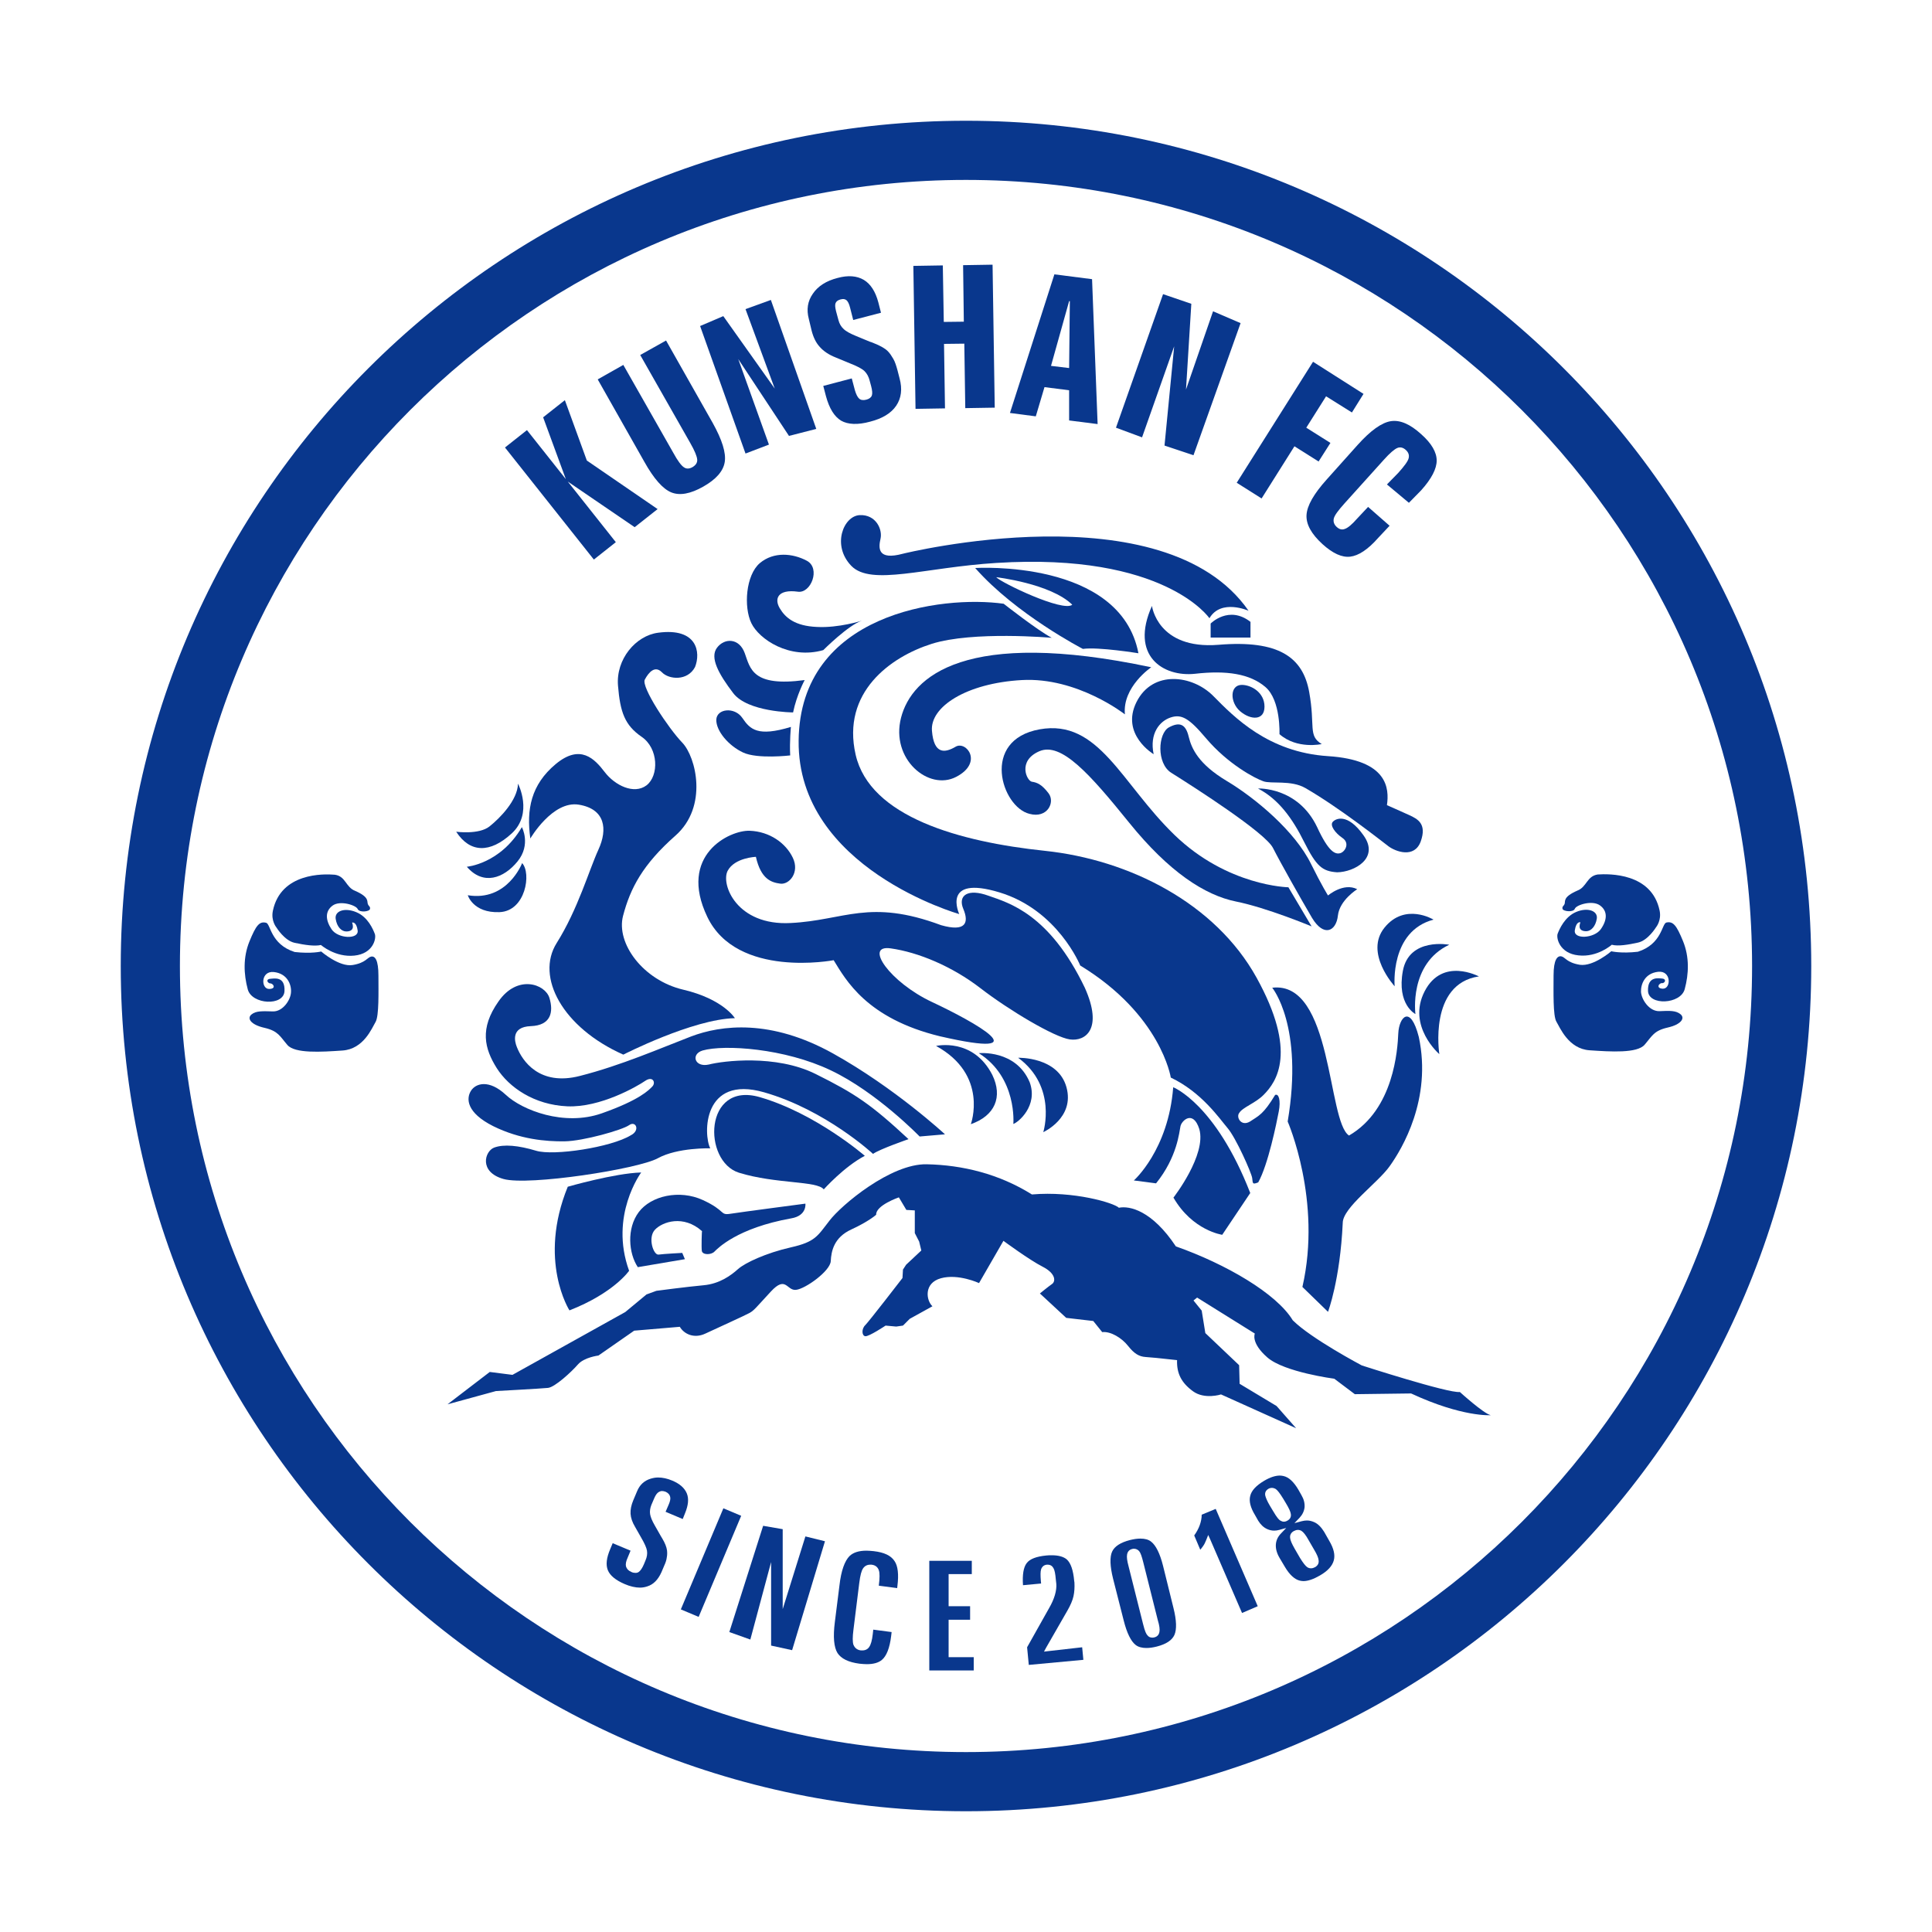 <svg version="1.1" xmlns="http://www.w3.org/2000/svg" xmlns:xlink="http://www.w3.org/1999/xlink" x="0px" y="0px"
	 viewBox="0 0 800 800" style="enable-background:new 0 0 800 800;" xml:space="preserve">
<style type="text/css">
	.st0{fill:#09378D;}
</style>
<path class="st0" d="M400,50C206.7,50,50,206.7,50,400s156.7,350,350,350s350-156.7,350-350S593.3,50,400,50z M400,725.5
	C220.2,725.5,74.5,579.8,74.5,400S220.2,74.5,400,74.5S725.5,220.2,725.5,400S579.8,725.5,400,725.5z"/>
<g>
	<path class="st0" d="M364.6,223.1c0.9-3.9-1.9-10.1-8.6-9.8c-6.7,0.3-11.7,12.5-3.5,21c8.2,8.5,30.6,0.6,60.1-1.2
		c69.7-4.4,88.2,22.9,88.2,22.9c4.8-8.2,16.2-3.1,16.2-3.1c-35-50.5-143.2-23.6-143.2-23.6C363.4,232.1,363.7,227,364.6,223.1z"/>
	<path class="st0" d="M517.8,257.5c-9-7-16.5,0.7-16.5,0.7v5.8h16.5V257.5z"/>
	<path class="st0" d="M403.8,235.2c16.9,19.2,44.6,33.5,44.6,33.5c6.4-0.9,23,1.8,23,1.8C463.9,231.4,403.8,235.2,403.8,235.2z
		 M412.5,239c0,0,22.5,2.6,31.5,11.4C440.2,253.6,414.6,241.3,412.5,239z"/>
	<path class="st0" d="M523.2,453.4c5.5-5.5,14.1-17.9-2.9-48.6s-52.5-48.8-87.7-52.5s-72.4-14-78.3-39.8s14.4-40.5,31.5-45.9
		s49.7-2.5,49.7-2.5c-5.9-3.1-19.9-14.1-19.9-14.1c-25.6-3.6-84.4,3.9-84.9,56.7c-0.6,52.8,66.5,71.8,66.5,71.8s-7.6-16.3,16.6-9
		c24.2,7.3,33.5,30.3,33.5,30.3c33.5,20.4,37.5,46.4,37.5,46.4c12.8,6.1,20.1,16.9,23.5,20.9c3.4,3.9,9.9,18.5,10.2,20.7
		c0.3,2.2,0,2.8,2.5,1.8c4.1-7.3,7.6-24.6,8.5-29.3c0.9-4.7,0-7.6-1.5-6.9c-4.9,8.1-6.8,8.6-10.4,11c-3.7,2.2-5.8-1.8-4.5-3.5
		C514.5,458.5,519.7,456.9,523.2,453.4z"/>
	<path class="st0" d="M330.3,245c5.5,0.9,9.6-9.7,3.8-12.8c-5.8-3.1-13.7-3.9-19.5,1c-5.8,5-6.7,18.1-3.5,24.8
		c3.2,6.7,15.8,15.2,29.8,11.2c0,0,10.4-10.4,16-12.2c0,0-9.6,3.1-18.7,2.6c-9-0.4-13-3.8-15.3-7.7
		C320.5,247.9,322.1,243.9,330.3,245z"/>
	<path class="st0" d="M296.9,268.2c-3.1,4.1,0.7,10.9,6.7,18.8c6,7.9,24.8,8,24.8,8c1.5-7.3,4.8-13.4,4.8-13.4
		c-21.6,2.9-22.5-4.7-24.8-11.1C306.1,264.1,300,264.1,296.9,268.2z"/>
	<path class="st0" d="M307.4,297.3c-3.2-4.7-10.6-3.9-10.8,0.7c-0.1,4.7,5.1,10.8,11.1,13.6c6,2.8,19.5,1.2,19.5,1.2
		c-0.3-5.8,0.3-11.8,0.3-11.8C313.7,305.2,310.6,302,307.4,297.3z"/>
	<path class="st0" d="M267.7,325.2c-5.2,3.9-13.1,0-17.3-5.5s-10.1-11.8-20.3-3.3s-12.2,18.8-10.5,30.8c0,0,9.2-15.8,20.1-14
		s12,10.1,8.1,18.6s-8.5,24.7-17.3,38.7s2.4,35,27.6,46.2c0,0,28.7-14.7,46.2-15.1c0,0-4.8-7.9-21.4-11.8S255,390.6,258,379.2
		s8.1-21.2,21.7-33.2s8.5-32.6,2.8-38.5s-17.1-23.1-15.5-26.1s4.2-6,7.1-3s10.6,3.7,13.7-2.2c2.4-6,1-16.4-15.3-14.2
		c-9.2,1.2-17.5,10.9-16.6,21.9s2.8,16.4,9.8,21.2S272.9,321.2,267.7,325.2z"/>
	<path class="st0" d="M211.9,345.1c9-8.3,2.6-20.6,2.6-20.6c-0.2,6.8-7.4,14.2-11.8,17.7s-13.8,2.2-13.8,2.2
		C194.6,353.2,202.9,353.4,211.9,345.1z"/>
	<path class="st0" d="M214.3,356.7c5.7-7,1.8-14.2,1.8-14.2c-9,15.3-22.8,16.4-22.8,16.4C200.1,366.8,208.6,363.7,214.3,356.7z"/>
	<path class="st0" d="M206.8,377.7c10.9-0.4,13.3-16.2,9.4-20.3c0,0-6.1,16-22.5,13.3C193.7,370.7,195.9,378.1,206.8,377.7z"/>
	<path class="st0" d="M290.9,435c9-2.6,34.1-0.9,53.1,8.2c19,9,36.8,27.4,36.8,27.4l10.5-0.9c0,0-20.7-19.2-46.4-33.5
		c-25.7-14.3-46.2-11.8-58.8-7c-12.5,4.8-29,12-45.9,16.3c-16.9,4.4-24-6.3-26.2-12c-0.9-2.2-2.5-8.3,5.8-8.6
		c8.3-0.3,9.5-5.8,7.7-11.7c-1.8-5.8-13.3-9.8-21.1,1.5c-7.9,11.2-5.8,19.5-0.7,27.6c5.1,8,15.5,15.2,29.2,15.8
		c13.7,0.6,29-8.3,32.2-10.5s4.5,0.6,3.1,2.2c-1.5,1.6-5.4,5.7-21,11.2c-15.6,5.5-33-1.3-39.8-7.7c-6.9-6.4-12.4-4.8-14.4-1.6
		c-2,3.2-1.9,9,9.2,14.6c11.1,5.5,21.9,6.4,29.6,6.3c7.7-0.1,23.9-4.7,26.7-6.7c2.8-2,4.7,2.2,0.7,4.2c-8.2,5-31.9,8.6-39.2,6.4
		c-7.3-2.2-13.4-2.8-17.4-1.3c-3.9,1.5-6.4,10.1,3.9,13c10.4,2.9,55.7-4.1,63.9-8.6c8.2-4.5,21.7-4.1,21.7-4.1
		c-2.9-5.7-3.2-30.5,22.3-23.2c25.5,7.3,45.1,25.5,45.1,25.5c2.8-2,14.7-6.1,14.7-6.1c-15.5-14.4-22-18.8-38.5-27
		c-16.5-8.2-38.4-5.4-44.2-3.9C287.6,442.1,286,436.5,290.9,435z"/>
	<path class="st0" d="M341.1,492.5c0,0,8.4-9.4,17-13.9c0,0-20.3-17.6-43.5-24.3c-23.2-6.7-23.7,26.6-8.6,31.3
		C321.2,490.3,338.4,488.9,341.1,492.5z"/>
	<path class="st0" d="M235.1,491.4c-12.5,30.6,0.7,51.2,0.7,51.2c18.4-7.2,24.7-16.4,24.7-16.4c-8.3-22.8,5-40.7,5-40.7
		C254.5,485.8,235.1,491.4,235.1,491.4z"/>
	<path class="st0" d="M290.6,517.9c0.2,1.8,3.8,1.8,5.2,0.4s9.5-9.8,31.8-13.8c6.6-1.1,5.9-6.1,5.9-6.1s-26.7,3.5-31.1,4.2
		s-1.8-1.3-11.4-5.7s-21.4-1.8-26.5,5s-4.2,17.1-0.4,22.8l19.5-3.3l-1.1-2.6c0,0-7.7,0.4-9.8,0.7s-4.6-7-1.5-10.3s11.8-6.3,19.5,0.6
		C290.6,509.7,290.4,516.2,290.6,517.9z"/>
	<path class="st0" d="M449.2,409c-14.7-30.6-31.4-35.1-39.9-38.1c-8.5-3.1-12.8-0.2-10.4,5.5c2.4,5.7,1,9.6-9.2,6.7
		c-29.8-11.1-40-2-62.3-0.9c-22.3,1.2-29-16-26.1-21.6c2.9-5.5,11.7-5.8,11.7-5.8c2.1,9.3,6.4,10.6,10.1,11.1s8.1-4.6,5.2-10.7
		s-9.6-10.9-17.9-11.2s-29.8,10.1-17.5,35.7s52.3,17.9,52.3,17.9c5,8.1,13.6,24.1,44,31.5c42.7,9.8,14-6.1-3.3-14.2
		s-28.4-23.8-17.1-22.2c11.4,1.6,25.4,7.4,37.2,16.5s30.6,20.3,37,21.2S456.9,426.2,449.2,409z"/>
	<path class="st0" d="M441.6,450.2c-3.5-12.7-20-12.2-20-12.2c16.3,12,10.4,30.8,10.4,30.8S445.1,462.9,441.6,450.2z"/>
	<path class="st0" d="M426.4,448.2c-5.7-13.7-21.1-12.1-21.1-12.1c16,10.1,14.3,29.3,14.3,29.3C421.6,464.8,429.9,457.9,426.4,448.2
		z"/>
	<path class="st0" d="M410.9,445.1c-8-15.6-23.3-12-23.3-12c21.9,12,14.4,32.4,14.4,32.4C412,462,415.3,454.2,410.9,445.1z"/>
	<path class="st0" d="M506.1,511.3l11.6-17.3c-14.4-37-31.9-43.8-31.9-43.8c-2,26-16.3,38.6-16.3,38.6l9.2,1.2
		c8.8-10.9,9.6-21.3,10.1-23.6c0.4-2.3,5.2-7,7.8,1.1c3.1,10.7-10.7,28.4-10.7,28.4C493.8,509.6,506.1,511.3,506.1,511.3z"/>
	<path class="st0" d="M549.9,543.2c0,0,5-13.1,6.1-36.8c0-6.4,14.6-16.6,19.5-23.6c5-7,17.5-27.7,12-53.4c-3.5-13.7-8.2-8.2-8.5-1.5
		c-0.3,6.7-1.8,31.5-20.4,42.3c-9-5.8-6.7-64.2-31.8-61.2c0,0,13.1,15.8,6.4,55.4c0,0,14.3,32.7,6.1,68.5L549.9,543.2z"/>
	<path class="st0" d="M593.6,380.8c0,0-11.8-7.2-20.3,3.3s4.2,24.3,4.2,24.3S575.4,385.6,593.6,380.8z"/>
	<path class="st0" d="M580.9,402c-2.6,14,5.2,17.9,5.2,17.9s-2.8-20.8,14-28.7C600.2,391.2,583.5,388,580.9,402z"/>
	<path class="st0" d="M589.9,410.5c-7.4,14.4,6.1,26,6.1,26s-4.6-29.1,16.4-32.2C612.4,404.4,597.3,396.1,589.9,410.5z"/>
	<path class="st0" d="M477,250.9c-9.3,20.7,4.7,29.5,17.8,28.1c13.1-1.5,22.8,0,29.2,5.5c6.4,5.5,5.8,19.5,5.8,19.5
		c7.3,6.4,17.5,4.1,17.5,4.1c-5.8-3.5-2.6-7.3-5.2-21.6c-2.6-14.3-12.5-21.6-37.6-19.5C479.3,269,477,250.9,477,250.9z"/>
	<path class="st0" d="M523.6,292.6c0-5.9-5.5-9-9.4-9c-5,0-5,7.2-0.7,10.9S523.6,298.5,523.6,292.6z"/>
	<path class="st0" d="M373.1,297.2c-4.4,17.1,11.4,30.4,22.8,24.5s4.2-15.1-0.2-12.5s-9,3.3-9.8-6.6s14.2-19.7,37.2-21
		s42.7,14.2,42.7,14.2c-1.1-11.4,10.9-19.5,10.9-19.5C399.8,260,377.5,280.1,373.1,297.2z"/>
	<path class="st0" d="M430.3,311.1c9.1-4,20.9,9.3,37.3,29.6s31.3,30,44.2,32.6s31.3,10.3,31.3,10.3l-9.6-16.2
		c0,0-25.2-0.4-47.2-21.7S455,297.6,430.5,302c-24.6,4.4-15.8,32.2-4.2,35c7.4,2,10.7-4.8,7.9-8.5s-4.8-4.5-6.9-4.8
		S421.2,315.1,430.3,311.1z"/>
	<path class="st0" d="M549.9,313.1c-24.8-1.6-38.9-16.2-47.5-24.9s-25.1-10.9-31.8,2.5c-6.7,13.4,7.1,21.6,7.1,21.6
		c-1.8-8.6,2.5-13.7,7-15.2c4.5-1.5,7.6,0.2,14.6,8.5c9.3,11,20.6,16.8,23.8,17.9c3.2,1.2,11.5-0.6,17.4,2.8
		c14.2,8.2,31.5,21.9,34.4,24.1c2.9,2.2,10.8,5.2,13.4-2c2.6-7.3-1.3-9.3-4.8-10.9c-3.5-1.6-9.2-4.1-9.2-4.1
		C575.3,326.5,574.7,314.7,549.9,313.1z"/>
	<path class="st0" d="M554,379.1c0.7-6.4,8-10.9,8-10.9c-5.7-2.9-12.1,2.6-12.1,2.6s-2.6-4.1-7-13c-6.7-13.7-23.2-27.4-34.9-34.4
		s-14.6-13.4-15.8-18.4c-1.2-5-3.6-6.3-8.2-3.8c-4.5,2.5-5.2,14.9,1,18.8c9.9,6.2,38.9,24.8,42.1,31.1c3.2,6.3,11.5,21,16.2,29
		C548.2,388.2,553.3,385.6,554,379.1z"/>
	<path class="st0" d="M564.6,345.9c-6.7-9.5-11.7-6.9-12.8-5.5s0.9,4.4,4.1,6.6c3.2,2.2,1,5.8-1,6.3s-4.7-0.4-9.5-10.8
		c-8-16.8-24.5-16-24.5-16c8.5,4.4,14.3,12.4,19.2,22.3c5,9.9,7.4,12,13.6,12.4C560.7,361.1,571.4,355.4,564.6,345.9z"/>
	<path class="st0" d="M122,390.4c4.2,0.9,8.3,1.5,10.9,0.9c0,0,5.9,5.2,13.8,4.4s9.2-7.2,8.5-9s-2.8-7-7.7-9c-4.8-2-9-0.5-8.5,2.8
		s2.4,5.2,4.4,5.2s3.4-0.9,2.4-3.7c0,0,1.8-0.5,2.3,3.3s-8.2,3.4-10.8-0.5s-2.7-7.5,0.4-9.8s9.7-0.2,10.4,1.4s4.9,1.1,5.1,0
		s-0.5-1-0.9-2.1s0.7-2.8-5.2-5.4c-4-1.5-3.9-6.1-8.5-6.7c-4.7-0.4-22.3-0.8-25.6,14.9c-0.9,4.2,1.5,7,1.5,7S117.8,389.5,122,390.4z
		"/>
	<path class="st0" d="M153.7,396.1c-1.6,0.3-2.2,2.6-7.7,3.5c-5.5,0.9-13-5.6-13-5.6s-4,1-11,0.2c-10-3.2-9.9-11.6-11.8-12.1
		c-2.8-0.7-4.2,1.1-6.9,7.7s-2.4,13.6-0.7,19.9s14.9,7,15.2,0.7s-4.3-5.2-5.9-5.1s-1.5,1.4-0.2,1.9c1.4-0.2,3,2.3-0.3,2.3
		c-3.4,0-3.5-7.6,2-7c5.5,0.6,7.3,5.1,7.1,8.3c-0.1,3.2-3.4,8.2-7.6,8c-4.2-0.1-6.9-0.3-8.8,1.3c-1.9,1.6-0.3,4.2,5.4,5.5
		s6.4,3.5,9.5,7.1c3.1,3.6,14,2.9,22.8,2.3c8.8-0.6,12.2-9.3,13.7-11.8c1.5-2.5,1.2-12.7,1.2-19.2S155.3,395.8,153.7,396.1z"/>
	<path class="st0" d="M653.6,395.6c7.9,0.9,13.8-4.4,13.8-4.4c2.6,0.7,6.8,0,10.9-0.9s7.4-6.3,7.4-6.3s2.4-2.8,1.5-7
		c-3.3-15.6-20.9-15.2-25.6-14.9c-4.6,0.7-4.5,5.2-8.5,6.7c-5.9,2.6-4.9,4.3-5.2,5.4c-0.4,1.1-1.1,1-0.9,2.1s4.5,1.6,5.1,0
		s7.2-3.7,10.4-1.4s3.1,5.9,0.4,9.8s-11.4,4.4-10.8,0.5s2.3-3.3,2.3-3.3c-1,2.8,0.4,3.7,2.4,3.7s3.9-2,4.4-5.2s-3.7-4.8-8.5-2.8
		c-4.8,2-7,7.2-7.7,9S645.8,394.8,653.6,395.6z"/>
	<path class="st0" d="M688.5,407.1c1.3-0.4,1.3-1.8-0.2-1.9s-6.1-1.1-5.9,5.1s13.5,5.6,15.2-0.7s2-13.3-0.7-19.9s-4.1-8.3-6.9-7.7
		c-1.9,0.5-1.8,8.9-11.8,12.1c-7,0.8-11-0.2-11-0.2s-7.4,6.4-13,5.6c-5.5-0.9-6.1-3.2-7.7-3.5c-1.6-0.3-3.2,1.3-3.2,7.9
		s-0.3,16.8,1.2,19.2c1.5,2.5,5,11.2,13.7,11.8c8.8,0.6,19.7,1.3,22.8-2.3c3.1-3.6,3.8-5.8,9.5-7.1s7.3-3.9,5.4-5.5
		c-1.9-1.6-4.5-1.5-8.8-1.3c-4.2,0.1-7.4-4.8-7.6-8c-0.1-3.2,1.6-7.7,7.1-8.3c5.5-0.6,5.4,7,2,7C685.4,409.3,687,406.8,688.5,407.1z
		"/>
	<path class="st0" d="M563.9,565.4c0,0-21-11.1-28.6-18.7c-6.7-11.1-27.7-23.3-48.4-30.6c-9.9-14.9-19.2-16.9-23.6-16
		c-2-2-18.7-7-36-5.5c-13.6-8.5-28.7-12.2-43.6-12.5c-14.9-0.3-35.3,16.9-40.2,23.3c-5,6.4-5.8,8.8-16,11.1c-10.2,2.3-19,6.4-21.9,9
		s-7.6,6.1-14.3,6.7c-6.7,0.6-19.5,2.3-19.5,2.3l-4.1,1.5l-8.8,7.3l-46.7,26l-9.4-1.2l-17.5,13.4l20.1-5.5c0,0,18.6-1,21.5-1.3
		s9.8-6.7,12.4-9.7s8.5-3.7,8.5-3.7l14.8-10.3l18.9-1.6c1.6,2.8,5.7,5.1,10.6,2.8s16.2-7.4,18.2-8.5s2.6-2.1,8.9-8.9
		s6.5-0.3,10.4-0.7s14.2-7.8,14.4-11.9s1.3-9.8,8.5-13.1s10.3-6.1,10.3-6.1c-0.2-3.9,9.4-7.2,9.4-7.2l3.1,5.2l3.5,0.2v9.4l1.8,3.5
		l0.9,3.7l-6.3,5.9l-1.3,2l-0.2,3.5c0,0-13.8,17.9-15.4,19.5c-1.6,1.5-1.5,4.4,0,4.6c1.5,0.2,8.4-4.4,8.4-4.4l4.4,0.4l2.8-0.4
		l2.8-2.8l9.4-5.2c-2.6-2.4-3.7-9.6,3.5-11.6s15.8,2,15.8,2l10.1-17.5c0,0,10.7,7.9,16.2,10.7s5.5,6.1,3.9,7.2s-5,3.9-5,3.9
		l10.9,10.1l11.2,1.3l3.7,4.6c3.5-0.4,8.1,2.4,10.7,5.7s4.6,4.4,7.2,4.6s5.2,0.4,13.1,1.3c-0.2,5.5,1.8,9.4,6.6,12.9
		s11.6,1.3,11.6,1.3l31.1,14l-8.1-9.2l-15.3-9.2l-0.2-7.7L499.1,552l-1.5-9.3l-3.4-4.2l1.5-1.2l23.9,14.9c0,0-1.8,3.8,5.2,9.9
		s27.7,8.8,27.7,8.8l8.5,6.4l23.3-0.3c21.3,9.9,33,9,33,9c-2.9-0.6-12.8-9.6-12.8-9.6C599.8,577,563.9,565.4,563.9,565.4z"/>
	<path class="st0" d="M274.2,637c-0.3-0.5-0.5-0.8-0.6-1l-2.5-4.4c-1.1-1.9-1.7-3.4-1.9-4.6c-0.2-1.2,0-2.5,0.5-3.8l1.2-2.8
		c0.6-1.4,1.2-2.2,1.9-2.6c0.4-0.2,0.8-0.4,1.3-0.4c0.5,0,0.9,0.1,1.5,0.3c1.1,0.5,1.7,1.2,1.9,2.1c0.2,0.8,0,1.8-0.6,3.2l-1.3,3
		l7.1,3l1-2.5c1.3-3.2,1.6-5.9,0.7-8.1c-0.9-2.2-2.9-4-6-5.3c-2.1-0.9-4.1-1.3-5.9-1.3c-1.1,0-2.1,0.2-3.1,0.5
		c-2.6,0.8-4.5,2.5-5.6,5.2l-1.6,3.8c-0.8,1.9-1.2,3.8-1.1,5.5c0.1,1.7,0.7,3.5,1.9,5.5l2.5,4.4c1.4,2.4,2.2,4.2,2.4,5.4
		c0.2,1.3,0,2.6-0.6,4l-0.7,1.7c-0.7,1.6-1.4,2.6-2.1,3.1c-0.4,0.3-0.9,0.4-1.4,0.4c-0.5,0-1.1-0.1-1.7-0.4
		c-1.2-0.5-1.9-1.3-2.2-2.3c-0.2-0.9,0-2.1,0.7-3.6l1.2-2.9l-7.4-3.1l-1,2.4c-1.6,3.7-1.9,6.6-1,8.8c0.9,2.2,3.2,4.1,6.9,5.7
		c2.3,1,4.5,1.5,6.4,1.5c1.1,0,2.1-0.2,3-0.5c2.6-0.8,4.5-2.8,5.9-5.9l1.1-2.6c0.6-1.3,1-2.5,1.1-3.5c0.2-1,0.2-1.9,0.1-2.9
		C276,640.6,275.4,639,274.2,637z"/>
	<polygon class="st0" points="272.6,611.9 272.6,611.9 272.6,611.9 	"/>
	
		<rect x="271.5" y="643.1" transform="matrix(0.388 -0.922 0.922 0.388 -416.361 667.215)" class="st0" width="45.4" height="8"/>
	<path class="st0" d="M361.8,642.3c-1.1-0.1-2.1-0.2-3-0.2c-3.1,0-5.4,0.7-7,2.2c-2,2-3.5,6-4.2,12.2l-1.9,15.1
		c-0.8,6.2-0.4,10.5,1.1,12.9c1.5,2.3,4.5,3.8,9.1,4.4c1.1,0.1,2.1,0.2,3,0.2c2.8,0,4.9-0.6,6.3-1.8c1.9-1.6,3.2-4.9,3.8-9.8
		l0.2-1.7l-7.6-1l-0.2,1.8c-0.3,2.7-0.8,4.4-1.5,5.4c-0.6,0.9-1.6,1.4-2.8,1.4c-0.2,0-0.4,0-0.6,0c-1.9-0.2-2.7-1.4-3.1-2.3
		c-0.4-1.2-0.4-3.2,0-6.3l2.4-19.3c0.4-3.2,0.9-5.1,1.6-6.1c0.7-1,1.7-1.5,2.9-1.5c0.2,0,0.4,0,0.6,0c1.9,0.2,2.7,1.4,3,2.3
		c0.4,1.1,0.4,3.2,0,6.3l0,0.1l7.6,1l0.1-0.9c0.6-4.8,0.2-8.3-1.2-10.3C368.9,644.1,366.1,642.8,361.8,642.3z"/>
	<polygon class="st0" points="392.8,686.2 392.8,685.3 392.8,671.5 392.8,670.7 393.6,670.7 401.7,670.7 401.7,665.1 393.6,665.1 
		392.8,665.1 392.8,664.3 392.8,652.7 392.8,651.8 393.6,651.8 402.4,651.8 402.4,646.3 384.8,646.3 384.8,691.7 403.2,691.7 
		403.2,686.2 393.6,686.2 	"/>
	<polygon class="st0" points="435.6,644 435.6,644 435.6,644 	"/>
	<path class="st0" d="M434,683.7l-1.7,0.2l0.8-1.5l8.9-15.5c1.2-2.1,2.1-4.1,2.5-5.9c0.4-1.8,0.5-3.7,0.4-5.7l-0.1-0.7
		c-0.4-4.4-1.4-7.4-3.1-8.9c-1.3-1.1-3.4-1.7-6.2-1.7c-0.7,0-1.5,0-2.3,0.1c-4,0.4-6.8,1.4-8.1,3.2c-1.3,1.7-1.8,4.8-1.5,9.1
		l7.5-0.7l-0.1-1c-0.2-2.4-0.2-3.9,0.1-4.9c0.4-1.1,1.2-1.8,2.4-1.9c0.1,0,0.2,0,0.3,0c1.1,0,1.9,0.5,2.4,1.4c0.5,0.8,0.8,2.4,1,4.8
		l0.2,1.8c0.1,1.3-0.1,2.9-0.6,4.6c-0.5,1.7-1.3,3.5-2.4,5.4l-9.1,16.2l0.7,7.3l22.6-2.1l-0.5-5.2L434,683.7z"/>
	<path class="st0" d="M481.6,648.4c-1.3-5.2-3-8.5-4.9-10c-1.1-0.9-2.6-1.3-4.5-1.3c-1.3,0-2.7,0.2-4.3,0.6c-3.9,1-6.4,2.6-7.4,4.8
		c-1,2.2-0.9,6,0.4,11.2l4.4,17.3c1.3,5.2,3,8.6,4.9,10.1c1.1,0.9,2.7,1.3,4.5,1.3c1.3,0,2.7-0.2,4.3-0.6c3.9-1,6.3-2.6,7.3-4.8
		c1-2.3,0.9-6-0.4-11.2L481.6,648.4z M480.1,675.7c-0.2,1.2-0.9,2-2.1,2.3c-0.3,0.1-0.6,0.1-0.9,0.1c-0.8,0-1.5-0.3-2-1
		c-0.4-0.4-1-1.4-1.8-4.7l-6-23.9c-0.6-2.2-0.8-3.8-0.6-4.8c0.2-1.2,0.9-2,2.1-2.3c0.3-0.1,0.5-0.1,0.8-0.1c0.8,0,1.6,0.4,2.1,1
		c0.6,0.7,1.1,2.2,1.7,4.6l6,23.9C480.1,673.1,480.3,674.7,480.1,675.7z"/>
	<path class="st0" d="M497.6,627.2c0,1.4-0.3,2.9-0.8,4.3c-0.5,1.4-1.3,2.9-2.3,4.3l2.5,5.9c0.4-0.5,0.8-0.9,1.1-1.4
		c0.6-0.8,1-1.7,1.4-2.7l0.8-2l0.9,2l13.1,30.3l6.5-2.8l-17.4-40.3L497.6,627.2z"/>
	<path class="st0" d="M548.3,634.3c-1.2-1.9-2.5-3.3-4.1-4c-0.9-0.4-1.9-0.7-3-0.7c-0.7,0-1.4,0.1-2.2,0.3l-3,0.8l2.1-2.2
		c1.2-1.3,1.9-2.7,2.1-4.4c0.1-1.7-0.3-3.3-1.3-5l-1.3-2.3c-1.9-3.2-3.9-5.1-6.1-5.6c-0.5-0.1-1-0.2-1.5-0.2c-1.9,0-4.1,0.7-6.6,2.2
		c-3.2,1.9-5.2,4-5.7,6.2c-0.6,2.2,0.1,4.9,2,8l1.3,2.3c1,1.6,2.2,2.8,3.8,3.5c0.9,0.4,1.9,0.6,2.8,0.6c0.7,0,1.4-0.1,2.1-0.3
		l2.9-0.8l-2.1,2.2c-1.4,1.4-2.1,3-2.2,4.7c-0.1,1.7,0.4,3.6,1.6,5.6l2.2,3.7c1.9,3.2,4,5.1,6.1,5.6c0.5,0.1,1,0.2,1.5,0.2
		c1.9,0,4.2-0.8,6.8-2.3c3.3-1.9,5.2-4,5.8-6.3c0.6-2.2,0-4.9-1.9-8.1L548.3,634.3z M533.2,629.6c-0.5,0.3-1,0.5-1.6,0.5
		c-0.5,0-1-0.2-1.5-0.5c-0.5-0.3-1.3-1.1-3-4l-1.2-2c-1.2-2-1.8-3.5-2-4.4c-0.2-1.2,0.3-2.1,1.3-2.7c0.5-0.3,1-0.4,1.5-0.4
		c0.5,0,1.1,0.2,1.6,0.5c0.8,0.6,1.7,1.8,3,3.9l1.2,2c1.2,2,1.9,3.5,2,4.4C534.7,628.1,534.2,629,533.2,629.6z M544.6,648.9
		c-0.6,0.3-1.1,0.5-1.7,0.5c-0.5,0-1-0.1-1.5-0.4c-0.8-0.5-1.8-1.8-3.1-3.9l-2.2-3.8c-1.2-2.1-1.8-3.5-1.9-4.5
		c-0.1-0.8,0.1-2,1.5-2.8c0.6-0.3,1.1-0.5,1.7-0.5c0.5,0,1,0.1,1.5,0.4c0.8,0.5,1.8,1.7,3,3.9l2.2,3.8c1.2,2,1.8,3.4,1.9,4.4
		C546.2,647.3,545.7,648.2,544.6,648.9z"/>
	<polygon class="st0" points="255,224.5 235.1,199.4 262.8,218.3 272.3,210.8 243,190.7 233.9,165.7 224.9,172.8 234.3,198.4 
		218.2,178.1 209.1,185.3 245.9,231.7 	"/>
	<path class="st0" d="M278,203.9c3.5,1.4,7.9,0.6,13.2-2.4c5.3-3,8.3-6.4,8.9-10.2c0.6-3.8-1.1-9.2-5-16.2l-19.3-34.1l-10.7,6
		l20.7,36.4c1.9,3.3,2.8,5.6,2.9,6.9c0.1,1.3-0.6,2.3-1.9,3.1c-1.4,0.8-2.6,0.8-3.6,0.1c-1.1-0.7-2.6-2.7-4.4-6l-20.7-36.4l-10.6,6
		l19.3,34.1C270.7,198.2,274.5,202.5,278,203.9z"/>
	<path class="st0" d="M336.1,137c0.7,2.7,1.8,5,3.4,6.7c1.5,1.7,3.7,3.2,6.5,4.3l5.8,2.4c3.1,1.2,5.2,2.3,6.2,3.3
		c1,1,1.7,2.3,2.1,3.9l0.6,2.2c0.5,1.9,0.6,3.2,0.3,4c-0.3,0.8-1.1,1.4-2.3,1.7c-1.2,0.3-2.2,0.2-2.9-0.4s-1.3-1.8-1.8-3.5l-1.3-4.9
		l-11.8,3.1l1.1,4.2c1.4,5.2,3.5,8.5,6.3,10.2c2.8,1.6,6.9,1.8,12,0.4c5.1-1.3,8.7-3.5,10.8-6.6c2.1-3.1,2.6-6.9,1.4-11.3l-0.9-3.5
		c-0.5-1.8-1-3.4-1.7-4.6s-1.4-2.3-2.3-3.2c-1.2-1.2-3.2-2.3-6-3.4c-0.6-0.3-1.1-0.4-1.4-0.5l-5.8-2.4c-2.4-1-4.1-1.9-5.1-2.9
		c-1-0.9-1.7-2.1-2.1-3.6l-1-3.7c-0.4-1.6-0.5-2.7-0.2-3.4s0.9-1.2,2-1.5c1.1-0.3,1.9-0.2,2.5,0.3c0.6,0.5,1.1,1.5,1.5,3.1l1.3,5.1
		l11.5-3l-1.1-4.3c-1.2-4.5-3.2-7.6-6-9.3c-2.9-1.7-6.5-2-10.9-0.8c-4.7,1.2-8.1,3.4-10.2,6.5c-2.2,3.1-2.7,6.6-1.7,10.4L336.1,137z
		"/>
	<polygon class="st0" points="391.3,169.1 390.9,142.4 399.3,142.3 399.7,169 411.9,168.8 411,109.6 398.8,109.8 399.1,133.2 
		390.8,133.3 390.4,109.9 378.2,110.1 379.1,169.3 	"/>
	<path class="st0" d="M432.5,160.3l10.2,1.3l0,12.5l11.8,1.5l-2.3-60l-15.6-2L418.2,171l10.7,1.4L432.5,160.3z M442.7,124.7l0.3,0
		l-0.3,27.7l-7.5-0.9L442.7,124.7z"/>
	<polygon class="st0" points="522.4,206.4 536,184.8 546,191.1 550.9,183.4 540.9,177.1 549.1,164.1 559.8,170.8 564.6,163.1 
		543.7,149.8 512.1,199.9 	"/>
	<path class="st0" d="M549.4,198.5c-5.4,6-8.2,10.9-8.4,14.8c-0.2,3.8,2,7.8,6.6,12c4.3,3.9,8.1,5.6,11.5,5.2
		c3.4-0.4,7.3-2.9,11.6-7.8l4.7-5l-8.9-7.8l-4.6,4.9c-2.1,2.4-3.8,3.8-5,4.2c-1.2,0.5-2.3,0.2-3.4-0.8c-1.1-1-1.5-2.2-1.2-3.5
		c0.3-1.3,1.8-3.3,4.3-6.1l16.4-18.2c2.5-2.8,4.4-4.4,5.6-4.9c1.2-0.5,2.4-0.2,3.5,0.8c1.1,1,1.5,2.1,1.2,3.4
		c-0.3,1.3-1.8,3.3-4.3,6.1l-4.7,4.8l9.1,7.6l5.1-5.2c4.3-4.8,6.4-8.9,6.4-12.3c0-3.4-2.1-7.1-6.4-10.9c-4.6-4.2-8.8-6-12.6-5.4
		c-3.8,0.6-8.4,3.9-13.7,9.8L549.4,198.5z"/>
	<polygon class="st0" points="318.4,184.1 305.7,148.7 326.7,180.5 338,177.6 319.2,124.2 308.7,128 320.8,160.9 299.5,130.9 
		289.9,135 308.7,187.8 	"/>
	<polygon class="st0" points="486.2,143.4 482.2,184.5 494.2,188.5 513.7,133.8 502.3,128.9 491.1,161.3 493.3,125.8 481.6,121.8 
		462.1,177.1 472.9,181.1 	"/>
	<polygon class="st0" points="324.1,666.3 324.1,633.2 316,631.8 302,675.8 310.7,678.9 319.3,646.8 319.3,681.4 328,683.3 
		341.6,638.2 333.5,636.2 	"/>
</g>
</svg>
